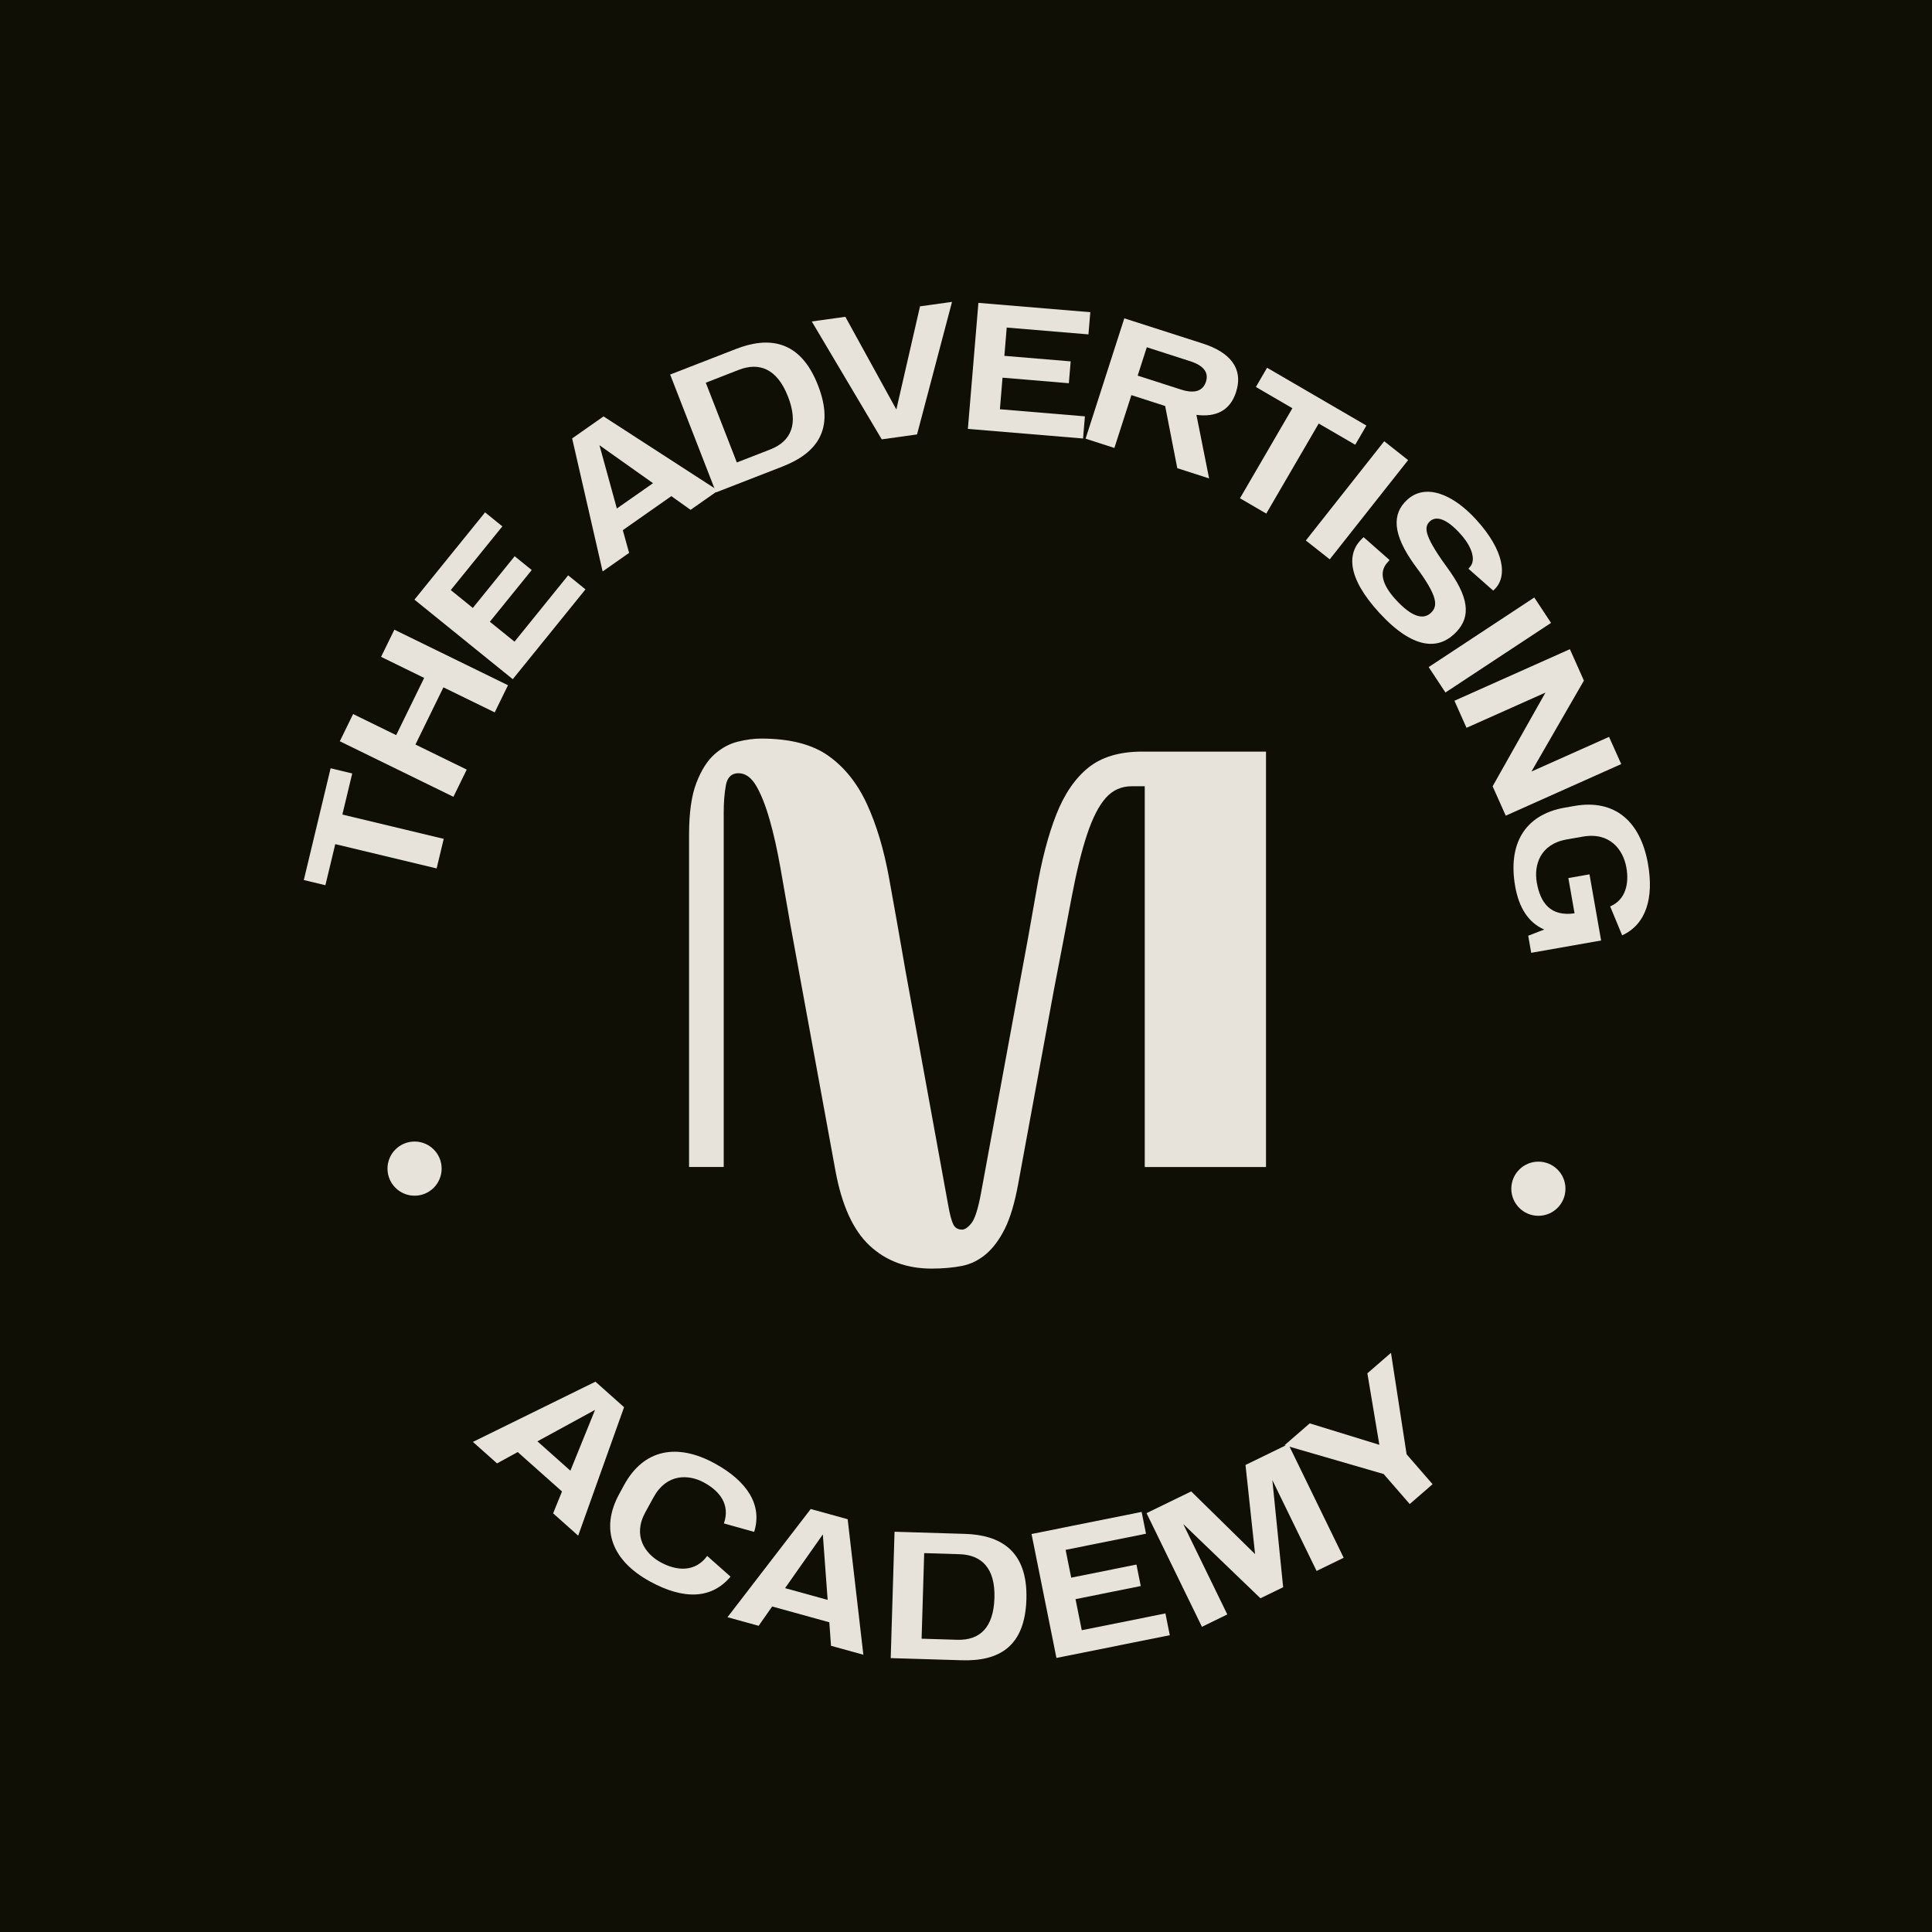 <svg width="64" height="64" viewBox="0 0 64 64" fill="none" xmlns="http://www.w3.org/2000/svg">
<rect x="0" y="0" width="64" height="64" fill="#808080" stroke="none"/>
<g clip-path="url(#clip0_1_53)">
<rect width="64" height="64" fill="white"/>
<rect width="180" height="180" fill="#0F0F06"/>
<g clip-path="url(#clip1_1_53)">
<path d="M31.865 40.734C31.96 40.734 32.066 40.662 32.18 40.519C32.295 40.376 32.4 40.045 32.496 39.529L33.701 32.988C33.95 31.669 34.16 30.507 34.333 29.503C34.505 28.498 34.724 27.657 34.993 26.978C35.261 26.299 35.614 25.783 36.055 25.428C36.495 25.075 37.088 24.898 37.834 24.898H41.938V38.659H37.921V26.046H37.49C37.146 26.046 36.859 26.174 36.629 26.433C36.4 26.691 36.194 27.093 36.012 27.638C35.83 28.183 35.658 28.886 35.495 29.746C35.333 30.607 35.136 31.63 34.907 32.816L33.73 39.213C33.615 39.845 33.467 40.342 33.286 40.705C33.104 41.068 32.893 41.35 32.654 41.551C32.415 41.752 32.147 41.881 31.851 41.938C31.553 41.995 31.224 42.024 30.86 42.024C30.038 42.024 29.354 41.771 28.809 41.264C28.264 40.757 27.886 39.93 27.675 38.782L26.183 30.635C26.068 29.985 25.958 29.359 25.854 28.756C25.748 28.153 25.628 27.618 25.494 27.15C25.36 26.681 25.212 26.308 25.05 26.031C24.887 25.754 24.691 25.614 24.462 25.614C24.233 25.614 24.093 25.748 24.045 26.016C23.997 26.284 23.974 26.58 23.974 26.906V38.658H22.826V27.651C22.826 26.924 22.907 26.351 23.07 25.93C23.233 25.509 23.433 25.194 23.673 24.983C23.912 24.773 24.17 24.634 24.448 24.567C24.724 24.5 24.978 24.466 25.208 24.466C26.164 24.466 26.91 24.658 27.446 25.04C27.982 25.422 28.407 25.957 28.723 26.646C29.039 27.335 29.283 28.152 29.454 29.099C29.627 30.046 29.808 31.074 30 32.183L31.406 39.9C31.463 40.225 31.521 40.444 31.578 40.559C31.636 40.674 31.731 40.732 31.865 40.732V40.734Z" fill="#E7E3DA"/>
<path d="M13.733 39.609C14.229 39.609 14.63 39.207 14.63 38.712C14.63 38.217 14.229 37.815 13.733 37.815C13.238 37.815 12.836 38.217 12.836 38.712C12.836 39.207 13.238 39.609 13.733 39.609Z" fill="#E7E3DA"/>
<path d="M50.961 40.275C51.457 40.275 51.858 39.874 51.858 39.378C51.858 38.883 51.457 38.481 50.961 38.481C50.466 38.481 50.064 38.883 50.064 39.378C50.064 39.874 50.466 40.275 50.961 40.275Z" fill="#E7E3DA"/>
<path d="M10.064 29.152L10.952 25.45L11.668 25.622L11.341 26.983L14.699 27.788L14.464 28.768L11.106 27.963L10.779 29.324L10.063 29.152H10.064Z" fill="#E7E3DA"/>
<path d="M13.064 20.859L16.828 22.699L16.388 23.599L14.689 22.769L13.762 24.664L15.461 25.494L15.02 26.395L11.257 24.555L11.697 23.654L13.124 24.352L14.051 22.457L12.624 21.759L13.064 20.859Z" fill="#E7E3DA"/>
<path d="M19.395 19.523L16.986 22.499L13.729 19.864L16.069 16.973L16.641 17.437L14.932 19.547L15.663 20.139L17.049 18.426L17.614 18.883L16.227 20.596L17.044 21.256L18.821 19.059L19.393 19.523L19.395 19.523Z" fill="#E7E3DA"/>
<path d="M22.24 16.435L20.631 17.562L20.84 18.315L19.963 18.93L18.953 14.523L19.993 13.794L23.788 16.25L22.876 16.889L22.24 16.436V16.435ZM21.632 16.006L19.858 14.749L20.434 16.845L21.632 16.006Z" fill="#E7E3DA"/>
<path d="M22.199 12.408L24.375 11.562C25.436 11.148 26.5 11.233 27.096 12.761C27.661 14.211 27.078 15.004 25.915 15.457L23.719 16.311L22.2 12.408L22.199 12.408ZM24.409 15.32L25.509 14.892C26.224 14.614 26.452 14.032 26.103 13.136C25.741 12.207 25.146 11.99 24.47 12.253L23.38 12.678L24.409 15.32H24.409Z" fill="#E7E3DA"/>
<path d="M29.693 13.563L30.477 10.148L31.537 10L30.378 14.391L29.209 14.554L26.891 10.649L28.003 10.494L29.692 13.564L29.693 13.563Z" fill="#E7E3DA"/>
<path d="M35.878 14.526L32.062 14.208L32.411 10.033L36.118 10.342L36.056 11.077L33.349 10.851L33.271 11.788L35.468 11.971L35.407 12.695L33.21 12.511L33.123 13.557L35.939 13.792L35.878 14.526Z" fill="#E7E3DA"/>
<path d="M36.915 14.839L35.961 14.532L37.244 10.545L39.85 11.382C40.72 11.662 41.204 12.186 40.945 12.991C40.744 13.618 40.26 13.824 39.633 13.743L40.053 15.848L38.999 15.509L38.597 13.449L37.479 13.089L36.915 14.84V14.839ZM37.989 11.503L37.687 12.443L39.124 12.905C39.587 13.054 39.853 12.943 39.949 12.644C40.043 12.351 39.889 12.114 39.427 11.966L37.989 11.503Z" fill="#E7E3DA"/>
<path d="M41.973 12.182L45.264 14.097L44.894 14.733L43.684 14.03L41.947 17.013L41.076 16.506L42.812 13.523L41.603 12.819L41.973 12.183V12.182Z" fill="#E7E3DA"/>
<path d="M44.049 18.529L43.258 17.904L45.854 14.617L46.645 15.242L44.049 18.529Z" fill="#E7E3DA"/>
<path d="M48.159 21.016C47.636 21.497 46.828 21.536 45.694 20.302C44.595 19.105 44.633 18.305 45.122 17.841L45.172 17.795L46.031 18.552L45.969 18.624C45.663 18.947 45.793 19.381 46.242 19.87C46.747 20.419 47.133 20.547 47.395 20.307C47.638 20.084 47.648 19.763 46.881 18.744C46.109 17.687 46.112 17.018 46.615 16.556C47.212 16.008 48.107 16.349 48.888 17.2C49.845 18.242 49.945 19.115 49.498 19.532L49.464 19.564L48.645 18.841L48.692 18.784C48.901 18.564 48.765 18.114 48.386 17.696C47.945 17.2 47.585 17.07 47.369 17.268C47.142 17.476 47.195 17.79 48.041 18.942C48.72 19.92 48.695 20.525 48.16 21.016H48.159Z" fill="#E7E3DA"/>
<path d="M47.882 22.94L47.327 22.098L50.825 19.793L51.38 20.634L47.882 22.94Z" fill="#E7E3DA"/>
<path d="M52.005 21.506L52.469 22.546L50.731 25.558L53.302 24.41L53.705 25.311L49.88 27.02L49.445 26.047L51.195 22.943L48.58 24.11L48.18 23.213L52.005 21.505V21.506Z" fill="#E7E3DA"/>
<path d="M50.723 31.563L50.624 30.997L51.155 30.792C50.622 30.562 50.316 30.059 50.193 29.365C49.948 27.972 50.496 26.99 51.834 26.754L52.148 26.699C53.491 26.462 54.343 27.204 54.592 28.618C54.789 29.739 54.535 30.617 53.736 30.985L53.339 30.026C53.866 29.801 53.966 29.248 53.877 28.744C53.77 28.137 53.323 27.558 52.434 27.714L51.898 27.808C51.019 27.963 50.806 28.653 50.909 29.239C51.027 29.908 51.362 30.369 52.159 30.255L51.954 29.087L52.654 28.964L53.039 31.155L50.724 31.563H50.723Z" fill="#E7E3DA"/>
<path d="M18.617 49.407L17.15 48.101L16.465 48.477L15.666 47.765L19.725 45.77L20.673 46.615L19.153 50.871L18.323 50.131L18.617 49.407H18.617ZM18.895 48.719L19.712 46.704L17.803 47.746L18.895 48.719Z" fill="#E7E3DA"/>
<path d="M24.2 52.229C23.571 52.974 22.651 53.001 21.533 52.389C20.291 51.71 19.864 50.673 20.515 49.486L20.677 49.188C21.327 48.002 22.433 47.798 23.675 48.477C24.743 49.061 25.265 49.848 24.982 50.746L23.98 50.465C24.197 49.84 23.84 49.395 23.327 49.114C22.805 48.828 22.081 48.812 21.649 49.6L21.376 50.099C20.954 50.869 21.36 51.466 21.883 51.752C22.418 52.045 23.027 52.087 23.427 51.543L24.2 52.228L24.2 52.229Z" fill="#E7E3DA"/>
<path d="M27.472 53.74L25.579 53.217L25.131 53.857L24.099 53.572L26.856 49.988L28.08 50.326L28.6 54.815L27.528 54.519L27.472 53.739V53.74ZM27.417 52.998L27.257 50.83L26.006 52.609L27.416 52.998H27.417Z" fill="#E7E3DA"/>
<path d="M29.633 50.741L31.966 50.812C33.104 50.846 34.051 51.34 34.001 52.979C33.954 54.535 33.108 55.037 31.86 54.998L29.506 54.927L29.633 50.741ZM30.529 54.284L31.709 54.32C32.476 54.343 32.913 53.897 32.942 52.936C32.973 51.939 32.51 51.507 31.784 51.485L30.615 51.449L30.529 54.283V54.284Z" fill="#E7E3DA"/>
<path d="M38.751 54.168L34.996 54.922L34.171 50.816L37.818 50.084L37.963 50.806L35.3 51.341L35.485 52.262L37.646 51.828L37.789 52.539L35.628 52.974L35.835 54.003L38.606 53.447L38.751 54.169V54.168Z" fill="#E7E3DA"/>
<path d="M37.98 50.125L39.46 49.405L41.576 51.482L41.259 48.529L42.677 47.838L44.511 51.603L43.614 52.04L42.148 49.03L42.506 52.579L41.754 52.945L39.196 50.485L40.656 53.48L39.816 53.89L37.98 50.124V50.125Z" fill="#E7E3DA"/>
<path d="M43.387 47.151L45.693 47.861L45.296 45.493L46.078 44.815L46.596 48.176L47.456 49.166L46.699 49.823L45.835 48.829L42.551 47.876L43.387 47.15V47.151Z" fill="#E7E3DA"/>
</g>
</g>
<defs>
<clipPath id="clip0_1_53">
<rect width="64" height="64" fill="white"/>
</clipPath>
<clipPath id="clip1_1_53">
<rect width="44.591" height="45" fill="white" transform="translate(10.064 10)"/>
</clipPath>
</defs>
</svg>
